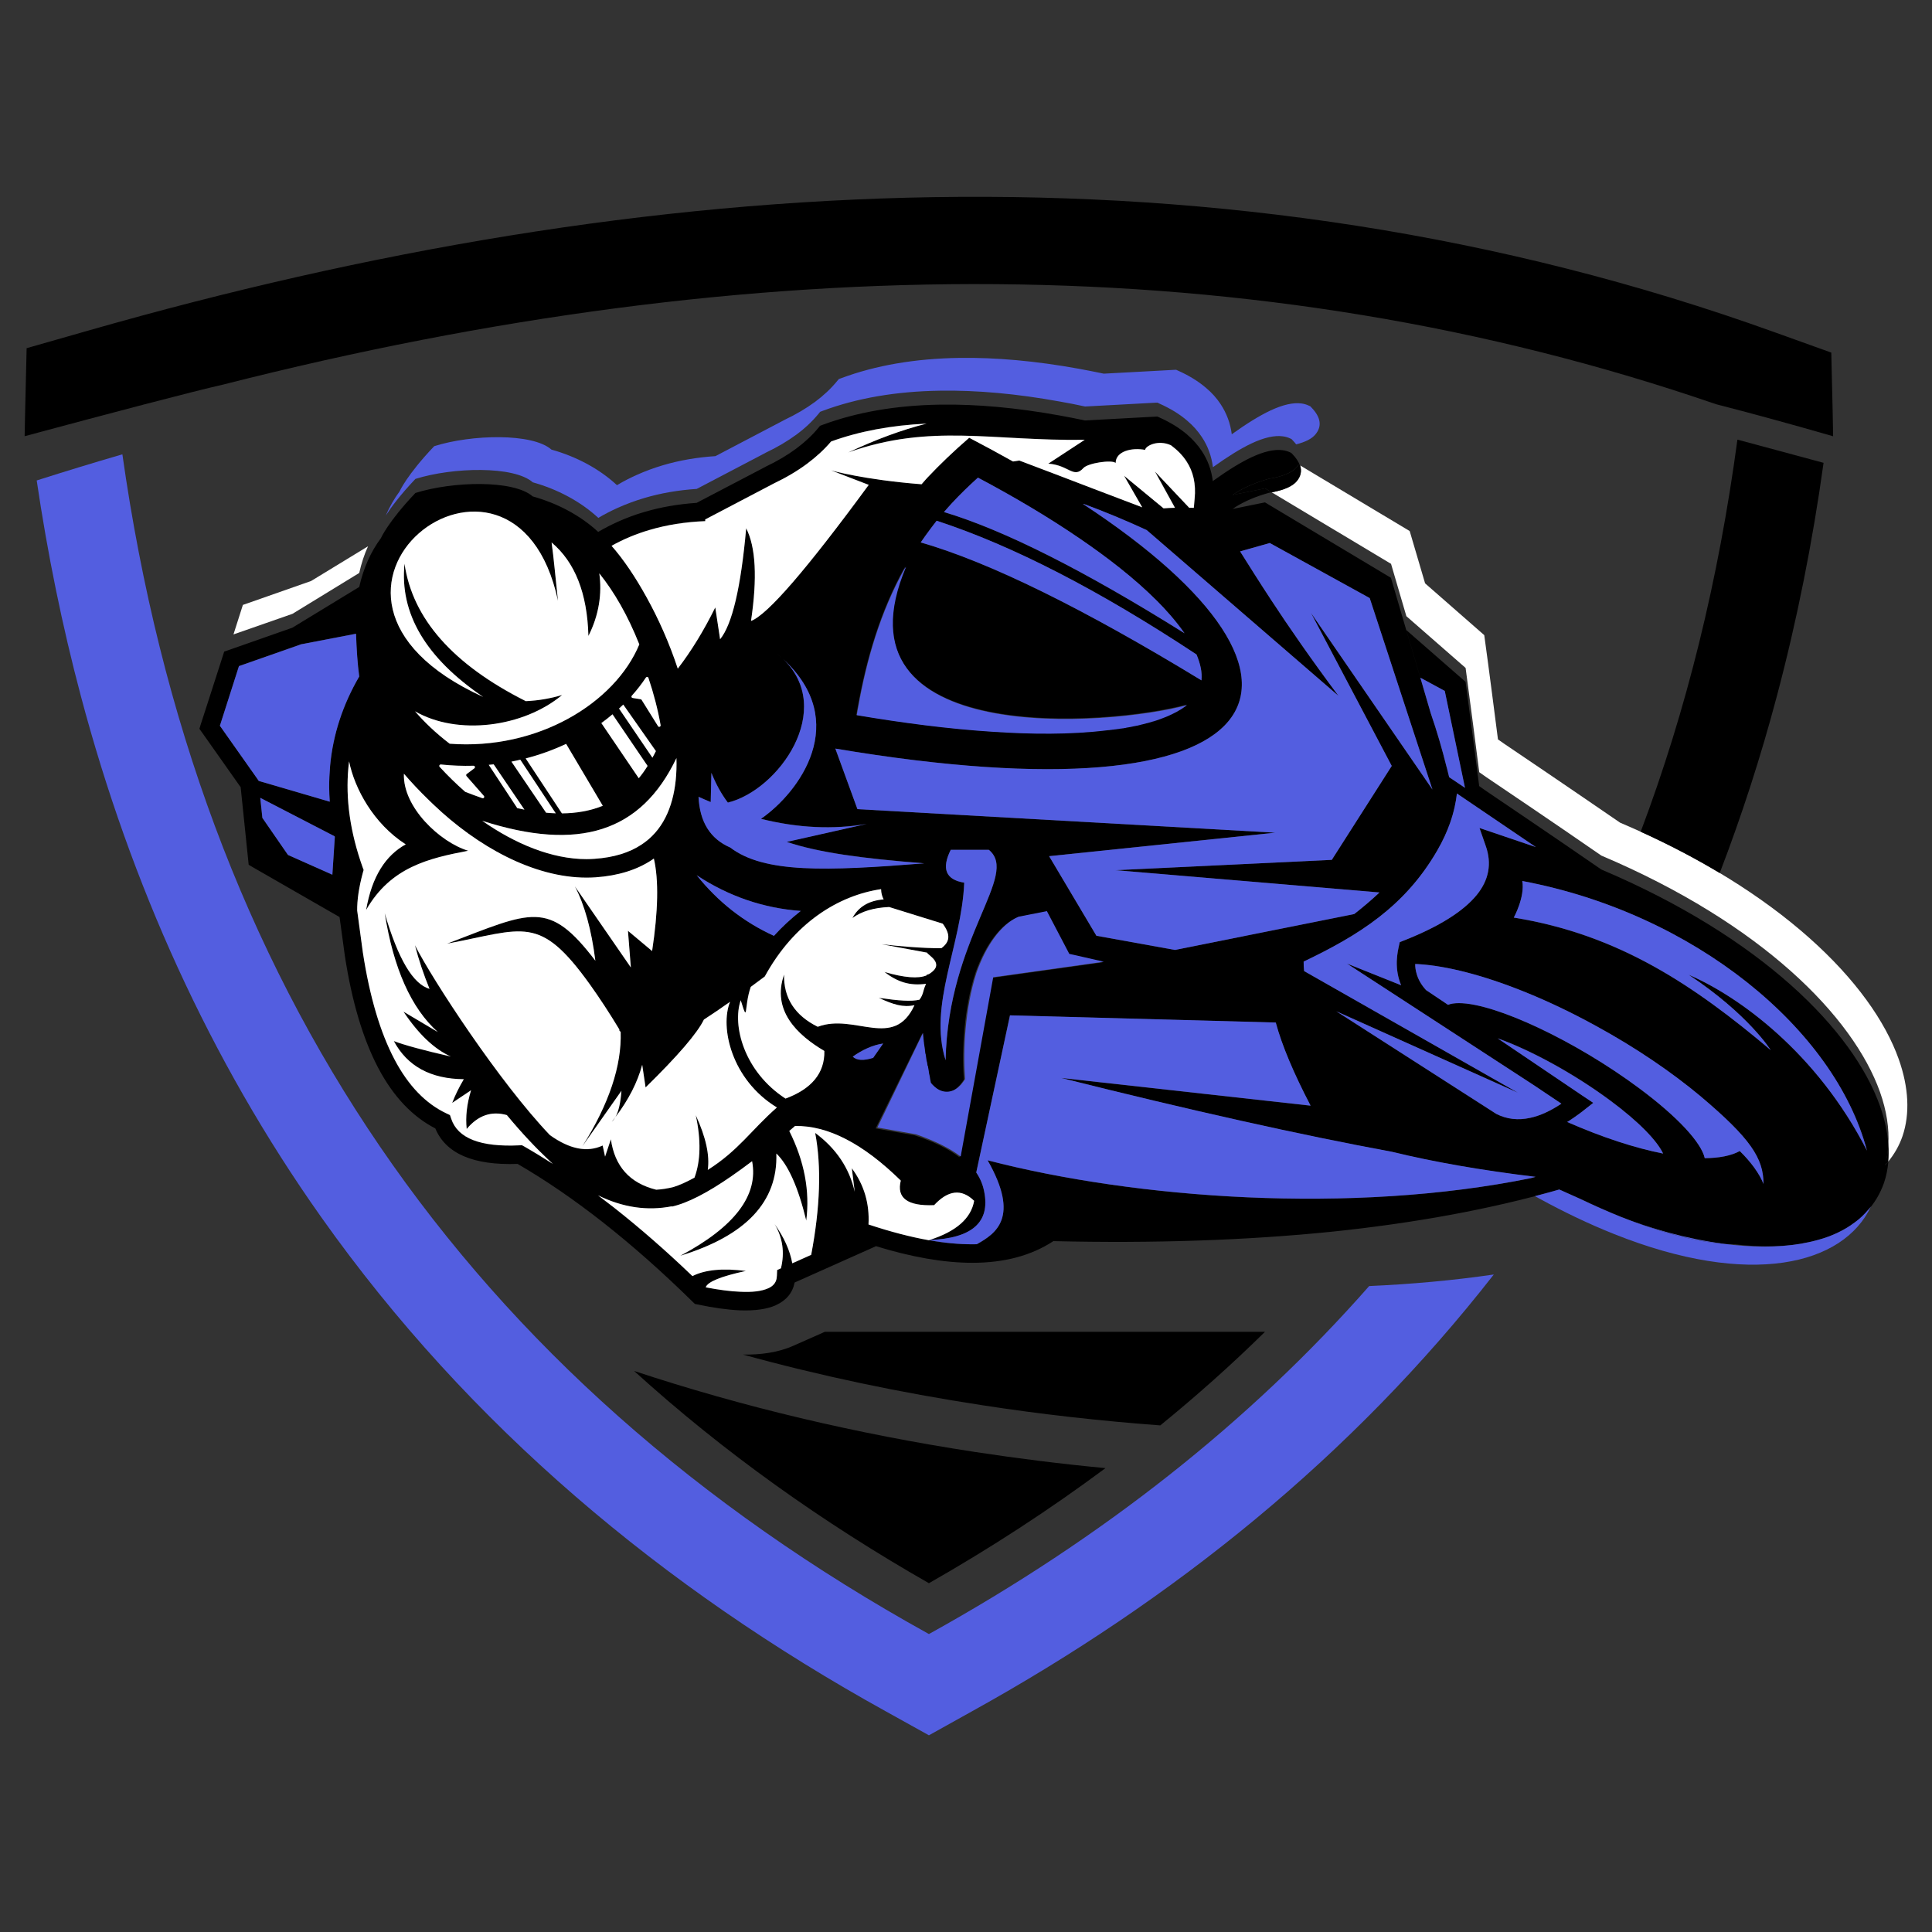 <?xml version="1.0" encoding="utf-8"?>
<!-- Generator: Adobe Illustrator 16.0.0, SVG Export Plug-In . SVG Version: 6.00 Build 0)  -->
<!DOCTYPE svg PUBLIC "-//W3C//DTD SVG 1.1//EN" "http://www.w3.org/Graphics/SVG/1.1/DTD/svg11.dtd">
<svg version="1.1" id="Layer_1" xmlns="http://www.w3.org/2000/svg" xmlns:xlink="http://www.w3.org/1999/xlink" x="0px" y="0px"
	 width="32px" height="32px" viewBox="73.75 10.55 32 32" enable-background="new 73.75 10.55 32 32" xml:space="preserve">
<rect x="73.75" y="10.55" width="32" height="32" fill="#333333" stroke="none"/>
<g>
	<g>
		<path fill="none" d="M104.289,30.914c0.041-0.023,0.082-0.047,0.119-0.073C104.371,30.867,104.33,30.891,104.289,30.914z"/>
		<path fill="none" d="M104.127,30.994c0.048-0.021,0.091-0.042,0.135-0.065C104.218,30.952,104.175,30.973,104.127,30.994z"/>
		<path fill="none" d="M103.862,31.087c0.028-0.009,0.059-0.018,0.088-0.026C103.922,31.07,103.891,31.078,103.862,31.087z"/>
		<path fill="none" d="M104.638,30.649c-0.03,0.031-0.062,0.063-0.096,0.092C104.576,30.711,104.607,30.68,104.638,30.649z"/>
		<path fill="none" d="M104.428,30.826c0.034-0.023,0.068-0.049,0.101-0.075C104.496,30.778,104.462,30.803,104.428,30.826z"/>
		<path fill="none" d="M103.628,31.141c0.048-0.008,0.095-0.019,0.142-0.029C103.724,31.122,103.676,31.133,103.628,31.141z"/>
		<path fill="none" d="M94.233,18.936c-0.023,0.015-0.046,0.029-0.066,0.044v0l0.536-0.109l2.086,1.249l0.254,0.866l0.981,0.858
			c0.087,0.638,0.171,1.304,0.226,1.727c0.039,0.027,0.076,0.054,0.112,0.079c0.998,0.673,1.81,1.231,1.91,1.302
			c2.654,1.125,4.171,2.664,4.616,3.916c0.08,0.224,0.125,0.439,0.138,0.644c0.017-0.27-0.027-0.564-0.138-0.875
			c-0.445-1.252-1.962-2.792-4.616-3.917c-0.101-0.07-0.912-0.628-1.91-1.302c-0.036-0.025-0.073-0.051-0.112-0.079
			c-0.055-0.422-0.139-1.088-0.226-1.727l-0.981-0.857l-0.254-0.867l-1.976-1.184c-0.016,0.003-0.03,0.006-0.047,0.009
			C94.557,18.772,94.38,18.847,94.233,18.936z"/>
		<path fill="none" d="M100.256,30.548c-0.106-0.044-0.215-0.09-0.325-0.138c0.002,0.001,0.005,0.002,0.009,0.005
			C100.046,30.46,100.152,30.505,100.256,30.548z"/>
		<path fill="none" d="M103.592,31.149c-0.32,0.054-0.695,0.061-1.124,0.01l0.017,0.003c-0.047-0.002-0.096-0.003-0.146-0.006
			c-0.01,0-0.022-0.003-0.032-0.003C102.747,31.21,103.191,31.218,103.592,31.149z"/>
		<path fill="#FFFFFF" d="M79.7,20.04c0.036-0.16,0.084-0.308,0.146-0.442l-0.943,0.575l-1.057,0.371l-0.073,0.025l-0.023,0.072
			l-0.133,0.417l0.977-0.341L79.7,20.04z"/>
		<path fill="#FFFFFF" d="M105.199,28.093c-0.445-1.253-1.962-2.792-4.615-3.917c-0.103-0.07-0.913-0.628-1.911-1.301
			c-0.037-0.025-0.073-0.051-0.112-0.078c-0.055-0.423-0.139-1.089-0.227-1.727l-0.98-0.858l-0.255-0.866l-1.816-1.088
			c0.031,0.092,0.014,0.18-0.054,0.262c-0.071,0.085-0.211,0.147-0.415,0.185l1.976,1.184l0.254,0.867l0.981,0.857
			c0.087,0.639,0.171,1.305,0.226,1.727c0.039,0.028,0.076,0.054,0.112,0.079c0.998,0.673,1.81,1.231,1.91,1.302
			c2.654,1.125,4.171,2.666,4.616,3.917c0.11,0.311,0.154,0.605,0.138,0.875c0.006,0.097,0.005,0.188-0.003,0.277
			c0.104-0.126,0.184-0.266,0.238-0.423C105.386,29,105.366,28.564,105.199,28.093z"/>
		<path fill="#535EE0" d="M82.575,18.539c0.409,0.114,0.791,0.317,1.085,0.589c0.105-0.063,0.214-0.118,0.325-0.168
			c0.141-0.063,0.287-0.117,0.439-0.162c0.271-0.08,0.56-0.13,0.866-0.15l1.139-0.597l0.004-0.003
			c0.192-0.091,0.36-0.191,0.506-0.298c0.145-0.107,0.267-0.223,0.369-0.347l0.026-0.032l0.039-0.015
			c0.571-0.213,1.223-0.325,1.955-0.335c0.605-0.009,1.263,0.05,1.977,0.18c0.138,0.024,0.276,0.051,0.417,0.082l0.465-0.025
			l0.698-0.038l0.036-0.001l0.033,0.016c0.181,0.081,0.334,0.174,0.46,0.283c0.098,0.083,0.178,0.173,0.243,0.272
			c0.1,0.15,0.159,0.315,0.183,0.498c0.247-0.177,0.46-0.309,0.64-0.394c0.207-0.097,0.379-0.136,0.518-0.117
			c0.042,0.005,0.082,0.017,0.117,0.033l0.026,0.012l0.02,0.021c0.021,0.022,0.041,0.045,0.058,0.067
			c0.153-0.039,0.26-0.093,0.319-0.165c0.111-0.134,0.09-0.283-0.066-0.445l-0.02-0.021l-0.027-0.012
			c-0.036-0.017-0.074-0.028-0.117-0.034c-0.138-0.019-0.31,0.02-0.517,0.117c-0.18,0.085-0.393,0.216-0.639,0.393
			c-0.023-0.182-0.085-0.347-0.184-0.498c-0.065-0.099-0.146-0.19-0.244-0.272c-0.126-0.107-0.278-0.202-0.46-0.283l-0.033-0.015
			l-0.035,0.001l-0.698,0.038l-0.466,0.025c-0.141-0.029-0.279-0.057-0.417-0.082c-0.713-0.129-1.372-0.188-1.977-0.179
			c-0.732,0.011-1.383,0.123-1.955,0.336l-0.039,0.014l-0.027,0.032c-0.102,0.125-0.224,0.24-0.368,0.347
			c-0.146,0.107-0.314,0.207-0.506,0.298l-0.005,0.003l-1.138,0.597c-0.308,0.02-0.596,0.07-0.867,0.15
			c-0.152,0.045-0.298,0.099-0.438,0.162c-0.112,0.05-0.221,0.106-0.326,0.169c-0.294-0.273-0.676-0.475-1.085-0.589
			c-0.313-0.277-1.323-0.253-1.942-0.057c-0.456,0.479-0.574,0.75-0.574,0.75l0,0c-0.088,0.119-0.165,0.252-0.229,0.4
			c0.081-0.126,0.231-0.333,0.492-0.608C81.252,18.288,82.262,18.263,82.575,18.539z"/>
		<path d="M105.026,29.511c-0.013-0.204-0.058-0.42-0.138-0.644c-0.445-1.252-1.962-2.791-4.616-3.916
			c-0.101-0.071-0.912-0.628-1.91-1.302c-0.036-0.025-0.073-0.051-0.112-0.079c-0.055-0.422-0.139-1.088-0.226-1.727l-0.981-0.857
			l0.232,0.788l0.404,0.219l0.335,1.605c-0.087-0.058-0.174-0.117-0.262-0.176c-0.013-0.049-0.025-0.1-0.037-0.15l0,0
			c-0.003-0.013-0.006-0.019-0.006-0.02l0,0c-0.074-0.297-0.16-0.594-0.262-0.889l0,0l-0.173-0.589l-0.232-0.788v0l0,0l-0.254-0.866
			l-2.086-1.249l-0.536,0.109v0c0.021-0.015,0.043-0.029,0.066-0.044c0.146-0.089,0.323-0.164,0.533-0.223
			c0.017-0.003,0.031-0.006,0.047-0.009l-0.11-0.065l-0.536,0.109l0,0l0,0l0,0c0.021-0.015,0.043-0.03,0.066-0.044
			c0.146-0.09,0.323-0.165,0.533-0.224c0.231-0.037,0.385-0.103,0.462-0.194c0.012-0.014,0.021-0.028,0.03-0.043l0.023,0.014
			c-0.021-0.059-0.061-0.12-0.121-0.183l-0.02-0.021l-0.026-0.013c-0.035-0.016-0.075-0.028-0.117-0.033
			c-0.139-0.019-0.311,0.021-0.518,0.117c-0.18,0.085-0.393,0.216-0.64,0.394c-0.023-0.182-0.083-0.348-0.183-0.498
			c-0.065-0.099-0.146-0.189-0.243-0.273c-0.126-0.108-0.279-0.202-0.46-0.283l-0.033-0.015l-0.036,0.002l-0.698,0.038l-0.465,0.025
			c-0.141-0.03-0.279-0.057-0.417-0.082c-0.714-0.129-1.372-0.189-1.977-0.18c-0.732,0.011-1.384,0.124-1.955,0.336l-0.039,0.015
			l-0.026,0.032c-0.102,0.124-0.225,0.239-0.369,0.346c-0.146,0.108-0.314,0.208-0.506,0.299l-0.004,0.003l-1.139,0.596
			c-0.307,0.021-0.596,0.071-0.866,0.151c-0.152,0.044-0.298,0.099-0.439,0.162c-0.111,0.05-0.22,0.106-0.325,0.168
			c-0.294-0.272-0.676-0.474-1.085-0.588c-0.313-0.276-1.323-0.252-1.942-0.057c-0.456,0.48-0.573,0.75-0.573,0.75l0,0
			c-0.163,0.22-0.287,0.488-0.358,0.807l-1.108,0.675l-1.057,0.371l-0.072,0.025l-0.023,0.073l-0.275,0.854l-0.09,0.278
			l-0.022,0.073l0.044,0.062l0.623,0.883l0.013,0.018l0.004,0.005l0,0.007l0.124,1.2l0.008,0.077l0.067,0.04l1.438,0.826
			l0.086,0.628v0.003c0.117,0.769,0.304,1.393,0.557,1.873c0.249,0.47,0.564,0.802,0.943,0.997c0.174,0.417,0.628,0.614,1.363,0.588
			c0.462,0.268,0.932,0.59,1.41,0.965c0.492,0.387,0.99,0.827,1.493,1.322l0.033,0.032l0.044,0.009
			c0.266,0.056,0.498,0.088,0.695,0.097c0.251,0.01,0.451-0.018,0.6-0.083v-0.001c0.174-0.078,0.279-0.203,0.314-0.377h0.001
			l1.346-0.601l-0.018-0.006c0.606,0.188,1.145,0.281,1.614,0.281c0.533,0,0.98-0.121,1.342-0.359
			c1.663,0.039,3.193-0.013,4.592-0.154c1.394-0.144,2.656-0.376,3.79-0.701c0.119,0.055,0.236,0.107,0.353,0.158
			c0.11,0.048,0.219,0.094,0.325,0.138c-0.104-0.043-0.21-0.088-0.316-0.133c0.224,0.106,0.443,0.203,0.656,0.289
			c0.473,0.189,1.088,0.367,1.711,0.448c0.01,0,0.022,0.003,0.032,0.003c0.05,0.003,0.099,0.004,0.146,0.006l-0.017-0.003
			c0.429,0.051,0.804,0.044,1.124-0.01c0.012-0.002,0.023-0.004,0.036-0.008c0.048-0.008,0.096-0.019,0.142-0.029
			c0.031-0.008,0.062-0.017,0.093-0.024c0.028-0.009,0.06-0.018,0.088-0.026c0.061-0.02,0.119-0.041,0.177-0.066
			c0.048-0.021,0.091-0.042,0.135-0.065c0.009-0.005,0.019-0.01,0.027-0.015c0.041-0.023,0.082-0.047,0.119-0.073
			c0.006-0.004,0.014-0.009,0.02-0.015c0.034-0.023,0.068-0.049,0.101-0.075c0.005-0.004,0.01-0.007,0.014-0.011
			c0.034-0.029,0.065-0.061,0.096-0.092c0.008-0.006,0.015-0.013,0.02-0.02c0.133-0.143,0.23-0.305,0.294-0.487
			c0.038-0.111,0.061-0.229,0.072-0.354c-0.018,0.022-0.035,0.045-0.055,0.066C105,29.745,105.02,29.631,105.026,29.511z
			 M95.918,22.075c-0.466-0.624-0.825-1.145-1.11-1.58c-0.207-0.315-0.376-0.585-0.519-0.812l0.049-0.014l0.443-0.125l1.655,0.912
			l1.039,3.171l-2.011-2.924l1.337,2.533l-0.993,1.556l-3.585,0.171l4.375,0.369c-0.124,0.117-0.263,0.236-0.418,0.357l-2.97,0.595
			l-1.301-0.235l-0.783-1.318l3.744-0.389l-6.919-0.39l-0.366-1.003c7.378,1.242,8.61-1.092,4.1-4.053l0.023,0.004
			c0.334,0.123,0.678,0.266,1.033,0.43L95.918,22.075z M87.402,27.957c0.008,0.37-0.214,0.63-0.643,0.789
			c-0.685-0.444-0.887-1.21-0.742-1.629c0.128,0.415,0.05,0.114,0.166-0.221c0.075-0.056,0.153-0.113,0.232-0.172
			c0.484-0.885,1.216-1.341,1.927-1.447c0,0.066,0.019,0.124,0.042,0.17c-0.243,0.019-0.416,0.121-0.517,0.308
			c0.15-0.109,0.353-0.17,0.608-0.182l0.888,0.276c0.132,0.18,0.12,0.299-0.021,0.405c0,0-0.321,0.012-0.992-0.065l0.754,0.14
			c0.009,0.042,0.311,0.182,0.034,0.353c-0.013,0.005-0.027,0.01-0.042,0.014c0,0.003,0,0.006,0,0.009
			c-0.136,0.058-0.369,0.04-0.699-0.056c0.215,0.164,0.416,0.232,0.69,0.196c-0.057,0.116-0.036,0.162-0.109,0.263
			c-0.139,0.032-0.339,0.017-0.674-0.03c0.246,0.113,0.402,0.161,0.591,0.121c-0.345,0.746-0.986,0.131-1.598,0.356l-0.004,0.002
			c-0.38-0.188-0.566-0.476-0.56-0.864C86.528,27.283,86.948,27.69,87.402,27.957z M86.719,21.462
			c-0.032-0.029-0.064-0.058-0.099-0.087C86.655,21.404,86.688,21.432,86.719,21.462c1.131,1.042,0.267,2.212-0.366,2.649
			c0.613,0.153,1.197,0.18,1.753,0.084l-1.326,0.298c0.53,0.178,1.257,0.275,2.278,0.355c-1.626,0.128-2.652,0.167-3.214-0.262
			c-0.331-0.143-0.505-0.423-0.525-0.84c0.068,0.031,0.135,0.06,0.202,0.087l0.011-0.484c0.077,0.188,0.166,0.351,0.273,0.493
			C86.647,23.637,87.593,22.302,86.719,21.462z M87.014,25.637c-0.166,0.131-0.314,0.269-0.444,0.413
			c-0.499-0.227-0.926-0.561-1.28-1.004C85.821,25.396,86.396,25.593,87.014,25.637z M89.497,24.626h0.631
			c0.515,0.418-0.671,1.435-0.716,3.485c-0.29-0.915,0.265-1.902,0.308-2.941C89.415,25.121,89.34,24.94,89.497,24.626z
			 M88.378,27.833l-0.165,0.237c-0.16,0.052-0.273,0.045-0.339-0.02C88.031,27.939,88.207,27.858,88.378,27.833z M89.029,27.662
			c0.001,0.014,0.002,0.027,0.004,0.042l0,0c0.001,0.01,0.002,0.021,0.003,0.03v0.001l0.001,0.003l0,0.008v0.001
			c0.002,0.015,0.003,0.028,0.005,0.044l0,0.003l0.001,0.009v0.001l0.002,0.01v0.001l0.001,0.009v0.003l0.001,0.007l0,0.006
			l0.001,0.004l0.001,0.008l0.001,0.004c0.001,0.01,0.003,0.02,0.004,0.031l0.001,0.003l0,0l0.004,0.026l0,0l0,0.003l0.002,0.01
			v0.001l0.001,0.012l0,0.001l0.001,0.012l0,0.002l0.002,0.009l0,0.006l0.001,0.006l0.001,0.01l0.002,0.014V28l0.002,0.012v0.002
			l0.001,0.01l0.001,0.005l0.001,0.009l0.001,0.007l0.001,0.006l0.002,0.01l0,0.004l0.002,0.011v0.002l0.002,0.013v0.002
			l0.002,0.011l0.001,0.005l0.001,0.01l0.002,0.007l0.001,0.006l0.001,0.011l0.001,0.004l0.003,0.013v0.001l0.002,0.014l0,0.003
			l0.002,0.012l0.001,0.006l0.001,0.009l0.001,0.009l0.001,0.007l0.002,0.012l0,0.002l0.003,0.016l0,0l0.003,0.016l0,0.002
			l0.003,0.014l0.001,0.005l0.001,0.011l0.002,0.009l0,0.008l0.003,0.012l0,0.004l0.002,0.016l0,0l0.003,0.017l0,0.003l0.003,0.014
			l0.001,0.007l0.002,0.011l0.002,0.01l0.001,0.007l0.002,0.015l0.001,0.003l0.003,0.017l0.009,0.044l0.029,0.033
			c0.021,0.021,0.042,0.04,0.066,0.058h0c0.061,0.043,0.125,0.061,0.193,0.055c0.064-0.006,0.124-0.034,0.178-0.085
			c0.024-0.021,0.046-0.048,0.069-0.079l0.031-0.045l-0.003-0.055c-0.031-0.425,0.003-1.121,0.19-1.701l0.004-0.013
			c0.167-0.469,0.412-0.789,0.674-0.91c0.007-0.003,0.016-0.007,0.023-0.01l0.467-0.092l0.371,0.708l0.227,0.051l0.345,0.079
			l-0.27,0.038l-1.562,0.219l-0.539,2.97c-0.185-0.142-0.434-0.262-0.746-0.364c-0.221-0.04-0.436-0.077-0.642-0.113L89.029,27.662z
			 M93.406,22.22l-0.017,0.012l-0.001,0.002c-0.023,0.016-0.046,0.032-0.07,0.048l-0.001,0.001
			c-0.055,0.035-0.114,0.067-0.177,0.096l-0.001,0c-0.028,0.013-0.056,0.026-0.086,0.038l0,0c-0.028,0.012-0.059,0.023-0.088,0.034
			l0,0c-0.037,0.014-0.075,0.026-0.113,0.038l-0.002,0c-0.029,0.009-0.059,0.018-0.089,0.026l-0.004,0.001l-0.021,0.005l-0.002,0
			l-0.063,0.017l-0.006,0.001l-0.02,0.005l-0.003,0.001l-0.063,0.016h-0.005l-0.02,0.004l-0.005,0.001l-0.02,0.004l-0.002,0
			l-0.061,0.013l-0.008,0.001l-0.016,0.003l-0.011,0.002l-0.014,0.002h-0.001L92.4,22.599h-0.001l-0.009,0.002l-0.017,0.002
			l-0.009,0.002l-0.015,0.003l-0.013,0.001v0l-0.021,0.003l0,0l-0.007,0l-0.017,0.003l-0.009,0.002l-0.014,0.002l-0.011,0.001
			l-0.014,0.002l-0.007,0.001h-0.002l0,0l-0.021,0.003h-0.005l-0.018,0.003l-0.006,0.001l-0.018,0.001l-0.003,0.001l-0.004,0.001
			l-0.018,0.001l-0.002,0.001h-0.002l-0.019,0.003l-0.003,0l-0.016,0.001l-0.005,0l-0.005,0.001l-0.016,0.002
			c-0.613,0.074-1.253,0.065-1.869,0.025c-0.759-0.049-1.52-0.149-2.271-0.276l0.007-0.037l0-0.003l0.002-0.011l0.005-0.027
			l0.001-0.007l0.006-0.034l0.001-0.003c0.145-0.808,0.371-1.586,0.772-2.308l0,0l0.02-0.036
			C87.476,22.948,92.143,22.564,93.406,22.22z M93.568,21.39c0.062,0.146,0.097,0.293,0.082,0.429
			c-1.962-1.195-3.513-1.957-4.65-2.285c0.049-0.073,0.101-0.145,0.154-0.215c0.036-0.048,0.073-0.096,0.11-0.144
			C90.52,19.586,91.954,20.324,93.568,21.39z M89.384,19.031c0.043-0.051,0.087-0.101,0.133-0.149
			c0.137-0.147,0.281-0.287,0.43-0.421c0.581,0.309,1.154,0.645,1.697,1.016c0.445,0.305,0.89,0.645,1.271,1.028
			c0.127,0.127,0.304,0.32,0.453,0.534C91.709,20,90.382,19.331,89.384,19.031z M84.511,19.325c0.286-0.084,0.594-0.133,0.923-0.146
			l-0.001-0.028l1.133-0.594v0c0.207-0.099,0.393-0.208,0.556-0.33c0.151-0.112,0.284-0.235,0.396-0.367
			c0.468-0.169,0.995-0.269,1.581-0.296c-0.406,0.103-0.838,0.262-1.296,0.477c1.36-0.485,2.387-0.186,3.916-0.209l-0.603,0.395
			c0.339,0.022,0.418,0.252,0.581,0.073c0.074-0.083,0.472-0.142,0.534-0.085c0.003-0.195,0.268-0.258,0.488-0.216
			c0.009-0.067,0.214-0.173,0.428-0.077c0.107,0.08,0.193,0.167,0.257,0.265c0.113,0.172,0.159,0.377,0.136,0.617l-0.014,0.155
			c-0.023,0-0.051-0.001-0.076-0.001l-0.567-0.6l0.331,0.6c-0.063,0.001-0.127,0.004-0.189,0.009L92.37,18.43l0.3,0.522
			l-0.807-0.307c-0.356-0.138-0.761-0.29-1.229-0.468l-0.104,0.016l0.004,0.002l-0.005-0.002h0.001
			c-0.231-0.13-0.473-0.261-0.726-0.393c-0.261,0.226-0.489,0.444-0.687,0.655c-0.01,0.011-0.021,0.023-0.031,0.034
			c-0.024,0.026-0.048,0.053-0.071,0.081c-0.964-0.075-1.499-0.23-1.499-0.23l0.624,0.24c-1.029,1.402-1.68,2.154-1.95,2.254
			c0.105-0.711,0.079-1.223-0.08-1.535c-0.088,0.982-0.232,1.594-0.432,1.838l-0.08-0.527c-0.191,0.387-0.399,0.725-0.621,1.014
			c-0.138-0.418-0.318-0.824-0.513-1.181c-0.187-0.34-0.388-0.637-0.582-0.856C84.078,19.478,84.288,19.39,84.511,19.325z
			 M81.478,23.405l0.288,0.328c0.007,0.008,0.008,0.02,0.002,0.029c-0.005,0.009-0.017,0.012-0.027,0.009
			c-0.097-0.033-0.19-0.068-0.279-0.103c-0.002,0-0.005-0.002-0.006-0.003c-0.146-0.127-0.289-0.267-0.423-0.413
			c-0.006-0.008-0.007-0.018-0.003-0.026c0.004-0.008,0.014-0.014,0.023-0.013c0.18,0.02,0.361,0.027,0.542,0.021
			c0.01,0,0.02,0.006,0.022,0.016s0,0.02-0.008,0.026l-0.126,0.096c-0.005,0.003-0.008,0.009-0.009,0.016
			C81.471,23.394,81.473,23.4,81.478,23.405z M84.954,23.106c0.004,0.125,0,0.249-0.012,0.367c-0.047,0.457-0.219,0.842-0.571,1.069
			c-0.196,0.128-0.451,0.21-0.776,0.233c-0.046,0.003-0.089,0.005-0.129,0.005c-0.577,0-1.184-0.253-1.729-0.635
			C83.333,24.658,84.366,24.337,84.954,23.106z M84.614,22.99c-0.019,0.037-0.037,0.074-0.058,0.109l-0.553-0.814
			c0.023-0.022,0.047-0.043,0.07-0.066L84.614,22.99z M84.214,22.072c0.086-0.095,0.165-0.196,0.234-0.301
			c0.006-0.008,0.014-0.012,0.023-0.011c0.009,0.001,0.016,0.007,0.019,0.016c0.086,0.258,0.156,0.523,0.202,0.784
			c0.002,0.011-0.004,0.021-0.015,0.025c-0.01,0.004-0.022,0-0.028-0.009l-0.272-0.436c-0.003-0.006-0.009-0.01-0.016-0.01
			l-0.132-0.021c-0.009-0.001-0.015-0.007-0.019-0.015C84.208,22.087,84.209,22.078,84.214,22.072z M84.476,23.237
			c-0.044,0.071-0.093,0.139-0.146,0.204l-0.62-0.914c0.063-0.045,0.125-0.094,0.185-0.145L84.476,23.237z M83.733,23.896
			c-0.21,0.086-0.44,0.124-0.677,0.126l-0.6-0.91c0.229-0.059,0.453-0.139,0.67-0.241L83.733,23.896z M82.955,24.021
			c-0.053-0.002-0.106-0.005-0.16-0.01l-0.574-0.846c0.048-0.01,0.098-0.019,0.146-0.031L82.955,24.021z M82.436,23.96
			c-0.039-0.007-0.078-0.016-0.118-0.024l-0.473-0.718c0.027-0.002,0.054-0.006,0.081-0.008L82.436,23.96z M82.992,20.503
			c-0.044-0.407-0.071-0.72-0.106-0.966c0.388,0.326,0.591,0.842,0.61,1.548c0.174-0.344,0.228-0.705,0.18-1.037
			c0.246,0.306,0.471,0.694,0.663,1.177c-0.403,0.971-1.686,1.755-3.141,1.645c-0.229-0.175-0.418-0.355-0.574-0.537
			c0.706,0.408,1.795,0.265,2.437-0.27c-0.198,0.06-0.401,0.093-0.602,0.102c-1.207-0.607-1.877-1.366-2.009-2.277
			c-0.083,0.823,0.351,1.558,1.303,2.207C77.984,20.378,82.268,17.113,82.992,20.503z M79.255,25.038l-0.736-0.328l-0.424-0.614
			l-0.035-0.332l1.232,0.637l0.003,0.011L79.255,25.038z M79.218,23.23c-0.01,0.118-0.017,0.236-0.016,0.355
			c0.001,0.081,0.004,0.162,0.01,0.243l-0.83-0.243l-0.349-0.102l0-0.004l-0.023-0.033l-0.618-0.876l0.316-0.988l1.001-0.351
			l0.016-0.006l0.006-0.003l0.916-0.176c0.009,0.261,0.024,0.494,0.053,0.708C79.427,22.223,79.266,22.715,79.218,23.23z
			 M80.864,26.93c-0.273-0.078-0.52-0.496-0.742-1.253c0.146,0.918,0.439,1.575,0.879,1.968l-0.568-0.337
			c0.25,0.373,0.51,0.62,0.783,0.743c-0.45-0.103-0.765-0.188-0.943-0.256c0.223,0.417,0.609,0.627,1.159,0.632
			c-0.08,0.136-0.145,0.267-0.192,0.392l0.312-0.209c-0.07,0.228-0.094,0.441-0.072,0.641c0.188-0.226,0.409-0.303,0.665-0.23
			c0.25,0.302,0.492,0.556,0.696,0.747c0.021,0.02,0.043,0.04,0.065,0.061c-0.158-0.102-0.314-0.197-0.471-0.287l-0.04-0.022
			l-0.043,0.002c-0.644,0.03-1.02-0.116-1.128-0.439l-0.021-0.062l-0.059-0.028c-0.343-0.161-0.63-0.458-0.859-0.892
			c-0.236-0.447-0.412-1.039-0.525-1.774h0l-0.094-0.694c0-0.086,0.006-0.182,0.021-0.284c0.016-0.106,0.04-0.221,0.073-0.343
			l0.013-0.045l-0.017-0.045c-0.207-0.58-0.285-1.132-0.235-1.656c0.003-0.032,0.006-0.065,0.011-0.098
			c0.09,0.453,0.407,1.036,0.938,1.375c-0.33,0.181-0.561,0.527-0.656,1.087c0.407-0.712,1.041-0.857,1.691-0.981
			c-0.465-0.141-1.087-0.72-1.065-1.276c0.119,0.139,0.255,0.284,0.413,0.437c0.027,0.026,0.053,0.052,0.08,0.077
			c0.718,0.686,1.649,1.207,2.533,1.207c0.054,0,0.104-0.001,0.15-0.005c0.379-0.027,0.683-0.125,0.922-0.282
			c0.015-0.009,0.029-0.019,0.042-0.029c0.082,0.355,0.072,0.866-0.029,1.532l-0.4-0.335l0.048,0.607l-0.927-1.343
			c0.162,0.31,0.275,0.72,0.339,1.231c-0.777-1.02-1.053-0.817-2.456-0.282c1.277-0.241,1.527-0.491,2.362,0.67
			c0.164,0.229,0.328,0.479,0.492,0.752c-0.006,0.014,0.002,0.025,0.021,0.037c0.019,0.563-0.193,1.196-0.634,1.897l0.647-0.919
			c-0.014,0.197-0.048,0.342-0.1,0.436c0.219-0.288,0.366-0.577,0.444-0.867l0.056,0.375c0.536-0.525,0.858-0.9,0.966-1.124
			c0.136-0.088,0.28-0.186,0.433-0.294c-0.171,0.419,0.022,1.291,0.776,1.75c-0.425,0.373-0.633,0.71-1.145,1.034
			c0.035-0.24-0.031-0.544-0.199-0.906c0.088,0.412,0.081,0.757-0.021,1.034c-0.129,0.071-0.244,0.123-0.346,0.155
			c-0.096,0.024-0.192,0.04-0.288,0.045c-0.437-0.108-0.687-0.386-0.751-0.835l-0.096,0.287l-0.04-0.184
			c-0.255,0.119-0.546,0.063-0.874-0.17c-0.836-0.876-1.933-2.554-2.235-3.144C80.686,26.454,80.768,26.696,80.864,26.93z
			 M99.108,30.064c-2.97,0.605-6.55,0.342-9-0.295c0.542,0.95,0.133,1.214-0.179,1.39c-0.024,0.001-0.049,0.001-0.075,0.001
			c-0.222,0-0.463-0.022-0.72-0.068c-0.308-0.055-0.641-0.142-0.999-0.261c0.019-0.346-0.073-0.656-0.276-0.931l0.047,0.391
			c-0.088-0.391-0.306-0.716-0.655-0.975c0.105,0.556,0.084,1.229-0.066,2.02l-0.313,0.14c-0.039-0.214-0.136-0.43-0.292-0.649
			c0.134,0.228,0.168,0.472,0.104,0.732l-0.063,0.029l-0.004,0.094c-0.001,0.019-0.003,0.035-0.006,0.052
			c-0.015,0.07-0.062,0.123-0.14,0.157h-0.001c-0.104,0.047-0.259,0.066-0.463,0.056c-0.162-0.006-0.351-0.031-0.569-0.073
			c0.03-0.092,0.251-0.183,0.665-0.271c-0.381-0.049-0.676-0.021-0.885,0.085c-0.438-0.42-0.871-0.797-1.298-1.134
			c-0.089-0.069-0.178-0.137-0.266-0.204c0.409,0.201,0.816,0.261,1.222,0.182l0.001,0.005c0.259-0.058,0.59-0.228,0.993-0.508
			c0.107-0.074,0.218-0.155,0.336-0.244c0.108,0.564-0.288,1.088-1.189,1.566c1.087-0.332,1.618-0.896,1.591-1.693
			c0.196,0.188,0.362,0.56,0.495,1.11c0.063-0.487-0.03-0.982-0.281-1.484l0.095-0.082c0.542-0.011,1.127,0.291,1.752,0.904
			c-0.072,0.288,0.111,0.425,0.552,0.407c0.234-0.252,0.455-0.275,0.663-0.072c-0.051,0.292-0.298,0.509-0.742,0.649
			c0.709-0.026,1.012-0.295,0.908-0.804c-0.021-0.111-0.064-0.216-0.131-0.314l0.558-2.604l4.402,0.119
			c0.104,0.384,0.299,0.844,0.577,1.377l-4.131-0.459c2.154,0.54,3.98,0.947,5.479,1.224c0.684,0.167,1.478,0.306,2.379,0.415
			C99.161,30.049,99.136,30.057,99.108,30.064z M99.094,29.066c-0.2,0.044-0.386,0.022-0.56-0.065l-1.518-0.974L95.883,27.3
			l2.838,1.272l0.17,0.076l-0.278-0.158l-3.262-1.856c-0.006-0.055-0.008-0.107-0.008-0.157c0.913-0.437,1.675-0.911,2.213-1.84
			c0.094-0.162,0.162-0.314,0.212-0.455c0.065-0.185,0.099-0.35,0.114-0.489l1.309,0.888l-0.935-0.317l0.103,0.296
			c0.104,0.294,0.053,0.566-0.15,0.815c-0.224,0.272-0.623,0.522-1.198,0.75l-0.076,0.03c-0.029,0.13-0.042,0.18-0.049,0.313
			c-0.004,0.138,0.019,0.273,0.072,0.401L96.06,26.51l1.731,1.126l1.358,0.884l0,0l0.462,0.311
			C99.429,28.952,99.257,29.031,99.094,29.066z M100.353,30.585c0.011,0.005,0.021,0.008,0.029,0.012l0.006,0.002L100.353,30.585z
			 M99.707,29.133h0.002l0.006-0.004l0.002-0.001l0.003-0.002l0,0l0.005-0.004l0,0l0.004-0.001l0.002-0.001l0.003-0.002l0.002-0.002
			l0.001-0.001l0.004-0.003h0.001l0.004-0.003h0.001l0.003-0.003h0.003l0.001-0.001l0.003-0.003h0.001l0.005-0.003l0,0l0.004-0.003
			l0.001-0.002l0.003-0.001l0.002-0.002l0.001-0.001l0.005-0.002l0,0l0.005-0.003l0.001-0.001l0.002-0.002l0.002-0.002l0.003-0.001
			l0.003-0.002l0.001-0.001l0.005-0.003l0,0l0.003-0.002l0.001-0.001l0.004-0.002l0.002-0.002l0.003-0.002l0.003-0.002l0,0
			l0.005-0.003l0,0l0.004-0.003h0.001l0.003-0.003l0.003-0.001l0.001-0.002l0.004-0.003l0,0l0.005-0.003l0.001-0.001l0.003-0.002
			l0.002-0.001l0.003-0.001l0.002-0.003l0.001-0.001l0.005-0.003l0,0l0.004-0.003l0.001-0.001l0.004-0.003l0.001-0.001l0.002-0.002
			l0.004-0.001l0.001-0.001l0.005-0.003l0,0l0.004-0.003l0.001-0.002l0.002-0.002l0.003-0.002l0.001-0.001l0.004-0.002h0.001
			l0.005-0.003v-0.001l0.004-0.003L99.904,29l0.002-0.002l0.003-0.003l0.001-0.001l0.004-0.003l0,0l0.005-0.002l0.001-0.002
			l0.003-0.002l0.003-0.002l0.001-0.001l0.004-0.003v-0.001l0.004-0.003h0.001l0.004-0.003l0.001-0.002l0.004-0.001l0.002-0.002
			l0.002-0.002l0.003-0.003h0.001l0.004-0.003h0.001l0.004-0.003l0.002-0.002l0.001-0.002l0.004-0.003h0.001l0.005-0.004l0.165-0.13
			l-0.176-0.117l-1.409-0.952c0.55,0.196,1.266,0.585,1.868,1.032c0.472,0.35,0.775,0.665,0.875,0.878
			C100.831,29.565,100.287,29.388,99.707,29.133z M102.566,29.615c-0.144,0.078-0.341,0.116-0.58,0.118
			c-0.056-0.254-0.439-0.679-1.09-1.161c-1.046-0.777-2.38-1.407-2.982-1.407c-0.074,0-0.135,0.01-0.18,0.028l-0.364-0.244
			c-0.079-0.086-0.133-0.179-0.159-0.281c-0.014-0.048-0.021-0.098-0.021-0.151c0.017,0,0.033,0.001,0.052,0.002
			c0.467,0.028,1.071,0.183,1.741,0.451c0.389,0.156,0.797,0.348,1.212,0.578c0.656,0.359,1.244,0.761,1.72,1.158
			c0.826,0.697,1.045,1.025,1.044,1.454C102.895,29.994,102.754,29.798,102.566,29.615z M101.72,26.696
			c0.991,0.656,1.359,1.248,1.359,1.248c-1.266-1.069-2.516-1.916-4.256-2.195c0,0,0.187-0.339,0.141-0.606
			c2.843,0.533,5.178,2.449,5.709,4.466C103.841,27.98,102.542,27.049,101.72,26.696z"/>
		<path d="M83.943,29.052c-0.02,0.025-0.039,0.051-0.06,0.076C83.905,29.109,83.925,29.083,83.943,29.052z"/>
		<path d="M105.026,29.511c-0.007,0.12-0.026,0.234-0.058,0.344c0.02-0.021,0.037-0.044,0.055-0.066
			C105.031,29.699,105.032,29.608,105.026,29.511z"/>
		<polygon points="94.167,18.748 94.167,18.748 94.167,18.748 		"/>
		<path d="M95.229,18.286c-0.077,0.092-0.23,0.157-0.462,0.194c-0.21,0.059-0.387,0.134-0.533,0.224
			c-0.023,0.014-0.046,0.029-0.066,0.044l0.536-0.109l0.11,0.065c0.204-0.038,0.344-0.1,0.415-0.185
			c0.067-0.082,0.085-0.17,0.054-0.262l-0.023-0.014C95.25,18.258,95.24,18.272,95.229,18.286z"/>
		<path fill="#535EE0" d="M104.638,30.649c-0.03,0.031-0.062,0.063-0.096,0.092c-0.004,0.004-0.009,0.007-0.014,0.011
			c-0.032,0.026-0.066,0.052-0.101,0.075c-0.006,0.006-0.014,0.011-0.02,0.015c-0.037,0.026-0.078,0.05-0.119,0.073
			c-0.009,0.005-0.019,0.01-0.027,0.015c-0.044,0.023-0.087,0.044-0.135,0.065c-0.056,0.025-0.115,0.047-0.177,0.066
			c-0.029,0.009-0.06,0.018-0.088,0.026c-0.031,0.008-0.062,0.017-0.093,0.024c-0.047,0.011-0.094,0.021-0.142,0.029
			c-0.013,0.004-0.024,0.006-0.036,0.008c-0.4,0.069-0.845,0.062-1.285,0.004c-0.463-0.033-1.056-0.187-1.711-0.448
			c-0.213-0.086-0.433-0.183-0.656-0.289c-0.004-0.003-0.007-0.004-0.009-0.005c-0.116-0.051-0.233-0.104-0.353-0.158
			c-0.132,0.038-0.267,0.074-0.403,0.11c0.021,0.012,0.042,0.022,0.062,0.034c0.427,0.234,0.846,0.433,1.246,0.592
			c2.257,0.903,3.803,0.514,4.257-0.454c-0.024,0.033-0.054,0.064-0.082,0.095C104.652,30.636,104.646,30.643,104.638,30.649z"/>
		<path fill="#535EE0" d="M103.592,31.149c0.012-0.002,0.023-0.004,0.036-0.008C103.615,31.145,103.604,31.147,103.592,31.149z"/>
		<path fill="#535EE0" d="M101.915,28.706c-0.476-0.397-1.063-0.799-1.72-1.158c-0.415-0.229-0.823-0.422-1.212-0.578
			c-0.67-0.269-1.274-0.423-1.741-0.451c-0.019-0.001-0.035-0.002-0.052-0.002c0,0.053,0.007,0.104,0.021,0.151
			c0.026,0.102,0.08,0.195,0.159,0.281l0.364,0.244c0.045-0.019,0.105-0.028,0.18-0.028c0.603,0,1.937,0.63,2.982,1.407
			c0.65,0.482,1.034,0.907,1.09,1.161c0.239-0.002,0.437-0.04,0.58-0.118c0.188,0.183,0.328,0.379,0.393,0.545
			C102.96,29.732,102.741,29.404,101.915,28.706z"/>
		<path fill="#535EE0" d="M91.709,18.9l-0.023-0.004c4.511,2.961,3.278,5.295-4.1,4.053l0.366,1.003l6.919,0.39l-3.744,0.389
			l0.783,1.318l1.301,0.235l2.97-0.595c0.155-0.121,0.294-0.24,0.418-0.357l-4.375-0.369l3.585-0.171l0.993-1.556l-1.337-2.533
			l2.011,2.924l-1.039-3.171l-1.655-0.912l-0.443,0.125l-0.049,0.014c0.143,0.227,0.312,0.497,0.519,0.812
			c0.285,0.435,0.645,0.956,1.11,1.58l-3.176-2.746C92.387,19.165,92.043,19.023,91.709,18.9z"/>
		<path fill="#535EE0" d="M100.596,30.704c0.655,0.262,1.248,0.415,1.711,0.448C101.684,31.072,101.068,30.894,100.596,30.704z"/>
		<path fill="#535EE0" d="M104.657,30.629c-0.005,0.007-0.012,0.014-0.02,0.02C104.646,30.643,104.652,30.636,104.657,30.629z"/>
		<path fill="#535EE0" d="M85.806,23.844c-0.108-0.142-0.197-0.305-0.273-0.493l-0.011,0.484c-0.067-0.027-0.134-0.057-0.202-0.087
			c0.02,0.417,0.194,0.697,0.525,0.84c0.562,0.429,1.588,0.391,3.214,0.262c-1.021-0.08-1.749-0.177-2.278-0.355l1.326-0.298
			c-0.556,0.096-1.14,0.068-1.753-0.084c0.633-0.437,1.497-1.608,0.366-2.649C87.593,22.302,86.647,23.637,85.806,23.844z"/>
		<path fill="#535EE0" d="M104.262,30.929c0.009-0.005,0.019-0.01,0.027-0.015C104.28,30.919,104.271,30.924,104.262,30.929z"/>
		<path fill="#535EE0" d="M104.408,30.841c0.006-0.004,0.014-0.009,0.02-0.015C104.422,30.832,104.414,30.837,104.408,30.841z"/>
		<path fill="#535EE0" d="M99.149,28.52l-1.358-0.884L96.06,26.51l0.897,0.359c-0.054-0.127-0.076-0.263-0.072-0.401
			c0.007-0.132,0.02-0.182,0.049-0.313l0.076-0.03c0.575-0.228,0.975-0.478,1.198-0.75c0.203-0.249,0.254-0.521,0.15-0.815
			l-0.103-0.296l0.935,0.317l-1.309-0.888c-0.016,0.139-0.049,0.304-0.114,0.489c-0.05,0.141-0.118,0.293-0.212,0.455
			c-0.538,0.93-1.3,1.404-2.213,1.84c0,0.05,0.002,0.102,0.008,0.157l3.262,1.856l0.278,0.158l-0.17-0.076L95.883,27.3l1.134,0.727
			L98.534,29c0.174,0.088,0.359,0.109,0.56,0.065c0.163-0.034,0.335-0.113,0.518-0.235L99.149,28.52L99.149,28.52z"/>
		<path fill="#535EE0" d="M103.95,31.061c0.062-0.02,0.121-0.041,0.177-0.066C104.069,31.02,104.011,31.041,103.95,31.061z"/>
		<path fill="#535EE0" d="M100.422,28.78c-0.603-0.447-1.318-0.836-1.868-1.032l1.409,0.952l0.176,0.117l-0.165,0.13l-0.005,0.004
			h-0.001l-0.004,0.003l-0.001,0.002l-0.002,0.002l-0.004,0.003h-0.001l-0.004,0.003h-0.001l-0.003,0.003l-0.002,0.002l-0.002,0.002
			l-0.004,0.001l-0.001,0.002l-0.004,0.003h-0.001l-0.004,0.003v0.001l-0.004,0.003l-0.001,0.001l-0.003,0.002l-0.003,0.002
			l-0.001,0.002l-0.005,0.002l0,0l-0.004,0.003l-0.001,0.001l-0.003,0.003L99.904,29l-0.002,0.001l-0.004,0.003v0.001l-0.005,0.003
			h-0.001l-0.004,0.002l-0.001,0.001l-0.003,0.002l-0.002,0.002l-0.001,0.002l-0.004,0.003l0,0l-0.005,0.003l-0.001,0.001
			l-0.004,0.001l-0.002,0.002l-0.001,0.001l-0.004,0.003l-0.001,0.001l-0.004,0.003l0,0l-0.005,0.003l-0.001,0.001l-0.002,0.003
			l-0.003,0.001l-0.002,0.001l-0.003,0.002l-0.001,0.001l-0.005,0.003l0,0l-0.004,0.003l-0.001,0.002l-0.003,0.001l-0.003,0.003
			h-0.001l-0.004,0.003l0,0l-0.005,0.003l0,0l-0.003,0.002l-0.003,0.002l-0.002,0.002l-0.004,0.002l-0.001,0.001l-0.003,0.002l0,0
			l-0.005,0.003l-0.001,0.001L99.79,29.08l-0.003,0.001l-0.002,0.002l-0.002,0.002l-0.001,0.001l-0.005,0.003l0,0l-0.005,0.002
			l-0.001,0.001l-0.002,0.002l-0.003,0.001l-0.001,0.002L99.762,29.1l0,0l-0.005,0.003h-0.001l-0.003,0.003l-0.001,0.001h-0.003
			l-0.003,0.003h-0.001l-0.004,0.003H99.74l-0.004,0.003l-0.001,0.001l-0.002,0.002L99.73,29.12l-0.002,0.001l-0.004,0.001l0,0
			l-0.005,0.004l0,0l-0.003,0.002l-0.002,0.001l-0.006,0.004h-0.002c0.58,0.255,1.124,0.432,1.59,0.524
			C101.197,29.445,100.894,29.129,100.422,28.78z"/>
		<path fill="#535EE0" d="M91.327,28.404l4.131,0.459c-0.278-0.533-0.473-0.993-0.577-1.377l-4.402-0.119L89.92,29.97
			c0.067,0.099,0.11,0.203,0.131,0.314c0.104,0.509-0.199,0.777-0.908,0.804c-0.003,0.002-0.006,0.002-0.009,0.003
			c0.257,0.046,0.498,0.068,0.72,0.068c0.026,0,0.051,0,0.075-0.001c0.312-0.176,0.721-0.439,0.179-1.39
			c2.451,0.637,6.031,0.9,9,0.295c0.027-0.007,0.053-0.015,0.077-0.021c-0.901-0.109-1.695-0.248-2.379-0.415
			C95.308,29.351,93.481,28.944,91.327,28.404z"/>
		<path fill="#535EE0" d="M104.528,30.751c0.005-0.004,0.01-0.007,0.014-0.011C104.538,30.744,104.533,30.747,104.528,30.751z"/>
		<path fill="#535EE0" d="M89.412,28.111c0.044-2.05,1.23-3.066,0.716-3.485h-0.631c-0.156,0.314-0.082,0.495,0.224,0.544
			C89.677,26.209,89.122,27.196,89.412,28.111z"/>
		<polygon fill="#535EE0" points="97.043,20.987 97.043,20.987 97.043,20.987 		"/>
		<path fill="#535EE0" d="M98.964,25.142c0.046,0.267-0.141,0.606-0.141,0.606c1.74,0.279,2.99,1.126,4.256,2.195
			c0,0-0.368-0.592-1.359-1.248c0.822,0.353,2.121,1.284,2.953,2.913C104.142,27.591,101.807,25.676,98.964,25.142z"/>
		<path fill="#535EE0" d="M99.578,30.252c0.119,0.055,0.236,0.107,0.353,0.158C99.814,30.36,99.697,30.307,99.578,30.252z"/>
		<polygon fill="#535EE0" points="97.043,20.987 98.024,21.844 97.043,20.987 		"/>
		<path fill="#535EE0" d="M97.448,22.364c0.102,0.295,0.188,0.591,0.262,0.889l0,0c0,0.001,0.003,0.007,0.006,0.02l0,0
			c0.012,0.05,0.024,0.101,0.037,0.15c0.088,0.06,0.175,0.118,0.262,0.176l-0.335-1.605l-0.404-0.219L97.448,22.364L97.448,22.364z"
			/>
		<path fill="#535EE0" d="M79.647,21.047l-0.916,0.176l-0.006,0.003l-0.016,0.006l-1.001,0.351l-0.316,0.988l0.618,0.876
			l0.023,0.033l0,0.004l0.349,0.102l0.83,0.243c-0.006-0.082-0.009-0.162-0.01-0.243c0-0.12,0.006-0.238,0.016-0.355
			c0.048-0.515,0.209-1.007,0.482-1.476C79.671,21.54,79.656,21.308,79.647,21.047z"/>
		<polygon fill="#535EE0" points="78.061,23.765 78.096,24.097 78.52,24.711 79.255,25.038 79.296,24.413 79.293,24.402 		"/>
		<path fill="#535EE0" d="M86.569,26.051c0.13-0.145,0.279-0.282,0.444-0.413c-0.618-0.045-1.193-0.242-1.724-0.591
			C85.644,25.49,86.07,25.824,86.569,26.051z"/>
		<path fill="#535EE0" d="M91.645,19.477c-0.543-0.372-1.116-0.708-1.697-1.016c-0.149,0.134-0.293,0.274-0.43,0.421
			c-0.045,0.049-0.09,0.099-0.133,0.149c0.998,0.299,2.325,0.969,3.985,2.008c-0.149-0.214-0.326-0.407-0.453-0.534
			C92.534,20.122,92.09,19.782,91.645,19.477z"/>
		<path fill="#535EE0" d="M103.77,31.112c0.031-0.008,0.062-0.017,0.093-0.024C103.831,31.095,103.801,31.104,103.77,31.112z"/>
		<path fill="#535EE0" d="M89.662,29.706l0.539-2.97l1.562-0.219l0.27-0.038L91.688,26.4l-0.227-0.051l-0.371-0.708l-0.467,0.092
			c-0.008,0.003-0.017,0.006-0.023,0.01c-0.262,0.122-0.506,0.441-0.674,0.91l-0.004,0.013c-0.188,0.58-0.221,1.276-0.19,1.701
			l0.003,0.055l-0.031,0.045c-0.022,0.031-0.045,0.058-0.069,0.079c-0.054,0.051-0.114,0.079-0.178,0.085
			c-0.068,0.006-0.132-0.012-0.193-0.055h0c-0.024-0.018-0.046-0.037-0.066-0.058l-0.029-0.033l-0.009-0.044l-0.003-0.017
			l-0.001-0.003l-0.002-0.015l-0.001-0.007l-0.002-0.01l-0.002-0.011l-0.001-0.007l-0.003-0.014l0-0.003L89.14,28.34l0,0
			l-0.002-0.016l0-0.004l-0.003-0.012l0-0.008l-0.002-0.009l-0.001-0.011l-0.001-0.005l-0.003-0.014l0-0.002l-0.003-0.016l0,0
			l-0.003-0.016l0-0.002l-0.002-0.012l-0.001-0.007L89.113,28.2l-0.001-0.009l-0.001-0.006l-0.002-0.012l0-0.003l-0.002-0.014
			v-0.001l-0.003-0.013l-0.001-0.004L89.1,28.129l-0.001-0.006l-0.002-0.007l-0.001-0.01l-0.001-0.005l-0.002-0.011v-0.002
			l-0.002-0.013v-0.002l-0.002-0.011l0-0.004l-0.002-0.01l-0.001-0.006l-0.001-0.007l-0.001-0.009l-0.001-0.005l-0.001-0.01v-0.002
			L89.077,28v-0.001l-0.002-0.014l-0.001-0.01l-0.001-0.006l0-0.006l-0.002-0.009l0-0.002l-0.001-0.012l0-0.001l-0.001-0.012v-0.001
			l-0.002-0.01l0-0.003l0,0l-0.004-0.026l0,0l-0.001-0.003c-0.001-0.012-0.003-0.021-0.004-0.031l-0.001-0.004l-0.001-0.008
			l-0.001-0.004l0-0.006l-0.001-0.007v-0.003l-0.001-0.009v-0.001l-0.002-0.01v-0.001l-0.001-0.009l0-0.003
			c-0.002-0.016-0.003-0.029-0.005-0.044v-0.001l0-0.008l-0.001-0.003v-0.001c-0.001-0.01-0.002-0.021-0.003-0.03l0,0
			c-0.001-0.015-0.003-0.028-0.004-0.042l-0.755,1.566c0.207,0.036,0.421,0.073,0.642,0.113
			C89.229,29.445,89.478,29.565,89.662,29.706z"/>
		<path fill="#535EE0" d="M88.213,28.071l0.165-0.237c-0.171,0.024-0.347,0.105-0.504,0.218
			C87.94,28.115,88.054,28.122,88.213,28.071z"/>
		<path fill="#535EE0" d="M89.154,19.319c-0.053,0.071-0.104,0.143-0.154,0.215c1.138,0.328,2.688,1.09,4.65,2.285
			c0.015-0.136-0.021-0.283-0.082-0.429c-1.614-1.066-3.049-1.805-4.304-2.215C89.227,19.223,89.189,19.271,89.154,19.319z"/>
		<path fill="#535EE0" d="M88.734,19.966L88.734,19.966c-0.401,0.722-0.628,1.5-0.772,2.308l-0.001,0.003l-0.006,0.034l-0.001,0.007
			l-0.005,0.027l-0.002,0.011l0,0.003l-0.007,0.037c0.752,0.127,1.513,0.228,2.271,0.276c0.616,0.04,1.255,0.049,1.869-0.025
			l0.016-0.002l0.005-0.001l0.005,0l0.016-0.001l0.003,0l0.019-0.003h0.002l0.002-0.001l0.018-0.001l0.004-0.001l0.003-0.001
			l0.018-0.001l0.006-0.001l0.018-0.003h0.005l0.021-0.003l0,0h0.002l0.007-0.001l0.014-0.002l0.011-0.001l0.014-0.002l0.009-0.002
			l0.017-0.003l0.007,0l0,0l0.021-0.003v0l0.013-0.001l0.015-0.003l0.009-0.002l0.017-0.002l0.009-0.002H92.4l0.021-0.004h0.001
			l0.014-0.002l0.011-0.002l0.016-0.003l0.008-0.001l0.061-0.013l0.002,0l0.02-0.004l0.005-0.001l0.02-0.004h0.005l0.063-0.016
			l0.003-0.001l0.02-0.005l0.006-0.001l0.063-0.017l0.002,0l0.021-0.005l0.004-0.001c0.03-0.009,0.06-0.017,0.089-0.026l0.002,0
			c0.038-0.012,0.076-0.024,0.113-0.038l0,0c0.029-0.011,0.06-0.022,0.088-0.034l0,0c0.03-0.012,0.058-0.024,0.086-0.038l0.001,0
			c0.063-0.029,0.122-0.061,0.177-0.096l0.001-0.001c0.024-0.016,0.047-0.032,0.07-0.048l0.001-0.002l0.017-0.012
			c-1.264,0.344-5.931,0.728-4.653-2.291L88.734,19.966z"/>
		<path fill="#336666" d="M100.353,30.585l0.035,0.014l-0.006-0.002C100.373,30.593,100.363,30.59,100.353,30.585z"/>
		<polygon fill="#336666" points="90.533,18.196 90.529,18.194 90.528,18.194 		"/>
		<path fill="#FFFFFF" d="M84.976,21.625c0.222-0.289,0.43-0.627,0.621-1.014l0.08,0.527c0.2-0.244,0.344-0.856,0.432-1.838
			c0.159,0.312,0.186,0.823,0.08,1.535c0.271-0.1,0.921-0.852,1.95-2.254l-0.624-0.24c0,0,0.535,0.155,1.499,0.23
			c0.023-0.028,0.047-0.055,0.071-0.081c0.01-0.011,0.021-0.023,0.031-0.034c0.198-0.21,0.426-0.429,0.687-0.655
			c0.253,0.132,0.494,0.263,0.726,0.393l0.104-0.016c0.469,0.178,0.873,0.33,1.229,0.468l0.807,0.307l-0.3-0.522l0.653,0.539
			c0.063-0.005,0.127-0.008,0.189-0.009l-0.331-0.6l0.567,0.6c0.025,0,0.053,0,0.076,0.001l0.014-0.155
			c0.023-0.24-0.022-0.445-0.136-0.617c-0.063-0.097-0.149-0.185-0.257-0.265c-0.214-0.097-0.419,0.009-0.428,0.077
			c-0.221-0.042-0.485,0.021-0.488,0.216c-0.063-0.057-0.46,0.002-0.534,0.085c-0.163,0.18-0.242-0.05-0.581-0.073l0.603-0.395
			c-1.528,0.023-2.555-0.276-3.916,0.209c0.458-0.215,0.89-0.375,1.296-0.477c-0.585,0.027-1.113,0.126-1.581,0.296
			c-0.112,0.132-0.245,0.254-0.396,0.367c-0.164,0.122-0.349,0.231-0.556,0.33v0l-1.133,0.594l0.001,0.028
			c-0.329,0.013-0.637,0.061-0.923,0.146c-0.223,0.065-0.433,0.153-0.629,0.263c0.194,0.219,0.395,0.516,0.582,0.856
			C84.658,20.801,84.838,21.206,84.976,21.625z"/>
		<path fill="#FFFFFF" d="M83.595,24.775c0.325-0.022,0.58-0.104,0.776-0.233c0.352-0.228,0.523-0.612,0.571-1.069
			c0.012-0.118,0.016-0.241,0.012-0.367c-0.587,1.231-1.621,1.552-3.217,1.039c0.545,0.381,1.151,0.635,1.729,0.635
			C83.505,24.78,83.548,24.778,83.595,24.775z"/>
		<path fill="#FFFFFF" d="M81.753,22.093c-0.953-0.648-1.386-1.383-1.303-2.207c0.132,0.911,0.802,1.67,2.009,2.277
			c0.201-0.009,0.403-0.042,0.602-0.102c-0.642,0.535-1.731,0.678-2.437,0.27c0.156,0.182,0.345,0.362,0.574,0.537
			c1.456,0.111,2.738-0.673,3.141-1.645c-0.192-0.483-0.417-0.871-0.663-1.177c0.048,0.332-0.005,0.693-0.18,1.037
			c-0.019-0.706-0.222-1.222-0.61-1.548c0.035,0.246,0.062,0.56,0.106,0.966C82.268,17.113,77.984,20.378,81.753,22.093z"/>
		<path fill="#FFFFFF" d="M89.885,30.439c-0.208-0.203-0.429-0.18-0.663,0.072c-0.441,0.018-0.625-0.119-0.552-0.407
			c-0.625-0.613-1.209-0.915-1.752-0.904l-0.095,0.082c0.251,0.502,0.344,0.997,0.281,1.484c-0.133-0.551-0.299-0.922-0.495-1.11
			c0.027,0.797-0.503,1.361-1.591,1.693c0.901-0.479,1.297-1.002,1.189-1.566c-0.118,0.089-0.229,0.17-0.336,0.244
			c-0.403,0.28-0.734,0.45-0.993,0.508l-0.001-0.005c-0.405,0.079-0.813,0.02-1.222-0.182c0.088,0.067,0.177,0.135,0.266,0.204
			c0.428,0.337,0.86,0.714,1.298,1.134c0.209-0.106,0.503-0.134,0.885-0.085c-0.414,0.089-0.635,0.18-0.665,0.271
			c0.218,0.042,0.407,0.067,0.569,0.073c0.204,0.011,0.358-0.009,0.463-0.056h0.001c0.078-0.034,0.125-0.087,0.14-0.157
			c0.002-0.017,0.005-0.033,0.006-0.052l0.004-0.094l0.063-0.029c0.064-0.261,0.029-0.505-0.104-0.732
			c0.156,0.22,0.253,0.436,0.292,0.649l0.313-0.14c0.15-0.791,0.171-1.464,0.066-2.02c0.349,0.259,0.566,0.584,0.655,0.975
			L87.859,29.9c0.203,0.274,0.295,0.585,0.276,0.931c0.358,0.119,0.691,0.206,0.999,0.261c0.003-0.001,0.005-0.001,0.009-0.003
			C89.587,30.948,89.834,30.731,89.885,30.439z"/>
		<path fill="#FFFFFF" d="M87.295,27.557l0.004-0.002c0.612-0.226,1.253,0.39,1.598-0.356c-0.189,0.04-0.346-0.008-0.591-0.121
			c0.334,0.047,0.535,0.063,0.674,0.03c0.073-0.101,0.052-0.147,0.109-0.263c-0.275,0.037-0.475-0.032-0.69-0.196
			c0.33,0.096,0.563,0.114,0.699,0.056c0-0.003,0-0.005,0-0.009c0.015-0.004,0.029-0.008,0.042-0.014
			c0.277-0.171-0.024-0.311-0.034-0.353l-0.754-0.14c0.671,0.077,0.992,0.065,0.992,0.065c0.141-0.106,0.153-0.225,0.021-0.405
			l-0.888-0.276c-0.255,0.011-0.458,0.072-0.608,0.182c0.101-0.187,0.273-0.289,0.517-0.308c-0.024-0.046-0.042-0.104-0.042-0.17
			c-0.711,0.105-1.443,0.562-1.927,1.447c-0.079,0.059-0.157,0.117-0.232,0.172c-0.116,0.335-0.038,0.636-0.166,0.221
			c-0.145,0.419,0.057,1.185,0.742,1.629c0.429-0.159,0.651-0.419,0.643-0.789c-0.455-0.268-0.874-0.674-0.667-1.265
			C86.729,27.081,86.916,27.369,87.295,27.557z"/>
		<path fill="#FFFFFF" d="M83.732,29.523l0.04,0.184l0.096-0.287c0.064,0.449,0.314,0.727,0.751,0.835
			c0.096-0.005,0.192-0.021,0.288-0.045c0.102-0.032,0.217-0.084,0.346-0.155c0.102-0.277,0.11-0.622,0.021-1.034
			c0.167,0.362,0.234,0.666,0.199,0.906c0.512-0.324,0.72-0.661,1.145-1.034c-0.754-0.459-0.947-1.331-0.776-1.75
			c-0.153,0.108-0.297,0.206-0.433,0.294c-0.108,0.224-0.43,0.599-0.966,1.124l-0.056-0.375c-0.078,0.29-0.225,0.579-0.444,0.867
			c-0.018,0.031-0.038,0.057-0.06,0.076c0.021-0.025,0.04-0.051,0.06-0.076c0.052-0.094,0.086-0.238,0.1-0.436l-0.647,0.919
			c0.441-0.701,0.653-1.335,0.634-1.897c-0.02-0.012-0.027-0.023-0.021-0.037c-0.164-0.272-0.328-0.523-0.492-0.752
			c-0.835-1.161-1.085-0.911-2.362-0.67c1.403-0.535,1.678-0.737,2.456,0.282c-0.064-0.511-0.177-0.921-0.339-1.231l0.927,1.343
			l-0.048-0.607l0.4,0.335c0.101-0.666,0.111-1.177,0.029-1.532c-0.013,0.01-0.027,0.02-0.042,0.029
			c-0.239,0.156-0.543,0.255-0.922,0.282c-0.046,0.003-0.097,0.005-0.15,0.005c-0.884,0-1.814-0.521-2.533-1.207
			c-0.027-0.025-0.053-0.051-0.08-0.077c-0.158-0.153-0.293-0.298-0.413-0.437c-0.021,0.556,0.601,1.136,1.065,1.276
			c-0.65,0.124-1.284,0.269-1.691,0.981c0.096-0.56,0.327-0.906,0.656-1.087c-0.53-0.339-0.847-0.922-0.938-1.375
			c-0.004,0.033-0.008,0.065-0.011,0.098c-0.05,0.524,0.029,1.077,0.235,1.656l0.017,0.045l-0.013,0.045
			c-0.033,0.122-0.057,0.236-0.073,0.343c-0.015,0.103-0.022,0.198-0.021,0.284l0.094,0.694h0c0.113,0.735,0.289,1.327,0.525,1.774
			c0.229,0.434,0.516,0.73,0.859,0.892l0.059,0.028l0.021,0.062c0.108,0.323,0.484,0.47,1.128,0.439l0.043-0.002l0.04,0.022
			c0.157,0.09,0.313,0.186,0.471,0.287c-0.022-0.021-0.044-0.041-0.065-0.061c-0.204-0.191-0.446-0.445-0.696-0.747
			c-0.256-0.072-0.477,0.005-0.665,0.23c-0.022-0.199,0.002-0.413,0.072-0.641l-0.312,0.209c0.047-0.125,0.112-0.256,0.192-0.392
			c-0.55-0.005-0.936-0.215-1.159-0.632c0.178,0.068,0.493,0.153,0.943,0.256c-0.273-0.123-0.534-0.37-0.783-0.743l0.568,0.337
			c-0.44-0.394-0.733-1.05-0.879-1.968c0.222,0.757,0.468,1.175,0.742,1.253c-0.096-0.235-0.178-0.477-0.241-0.722
			c0.302,0.59,1.399,2.268,2.235,3.144C83.186,29.585,83.477,29.642,83.732,29.523z"/>
		<path fill="#FFFFFF" d="M81.607,23.275c0.008-0.006,0.011-0.016,0.008-0.026s-0.013-0.016-0.022-0.016
			c-0.18,0.005-0.362-0.002-0.542-0.021c-0.009,0-0.019,0.005-0.023,0.013c-0.004,0.009-0.003,0.019,0.003,0.026
			c0.135,0.146,0.277,0.286,0.423,0.413c0.001,0.001,0.004,0.003,0.006,0.003c0.089,0.035,0.182,0.069,0.279,0.103
			c0.01,0.003,0.021,0,0.027-0.009c0.006-0.009,0.005-0.021-0.002-0.029l-0.288-0.328c-0.004-0.005-0.006-0.011-0.005-0.018
			c0-0.007,0.003-0.013,0.009-0.016L81.607,23.275z"/>
		<path fill="#FFFFFF" d="M81.845,23.218l0.473,0.718c0.04,0.008,0.079,0.017,0.118,0.024l-0.509-0.75
			C81.899,23.212,81.873,23.216,81.845,23.218z"/>
		<path fill="#FFFFFF" d="M82.221,23.165l0.574,0.846c0.053,0.005,0.106,0.008,0.16,0.01l-0.587-0.888
			C82.318,23.146,82.269,23.155,82.221,23.165z"/>
		<path fill="#FFFFFF" d="M82.457,23.112l0.6,0.91c0.237-0.002,0.467-0.04,0.677-0.126l-0.607-1.025
			C82.909,22.973,82.686,23.053,82.457,23.112z"/>
		<path fill="#FFFFFF" d="M83.71,22.526l0.62,0.914c0.053-0.064,0.102-0.132,0.146-0.204l-0.581-0.855
			C83.835,22.432,83.773,22.481,83.71,22.526z"/>
		<path fill="#FFFFFF" d="M84.229,22.111l0.132,0.021c0.007,0,0.013,0.004,0.016,0.01l0.272,0.436
			c0.006,0.01,0.018,0.014,0.028,0.009c0.01-0.004,0.017-0.015,0.015-0.025c-0.046-0.261-0.115-0.526-0.202-0.784
			c-0.003-0.009-0.01-0.015-0.019-0.016c-0.009-0.001-0.017,0.003-0.023,0.011c-0.07,0.105-0.148,0.206-0.234,0.301
			c-0.005,0.006-0.007,0.015-0.004,0.023C84.213,22.104,84.22,22.109,84.229,22.111z"/>
		<path fill="#FFFFFF" d="M84.003,22.286l0.553,0.814c0.021-0.036,0.039-0.073,0.058-0.109l-0.541-0.771
			C84.051,22.242,84.027,22.264,84.003,22.286z"/>
	</g>
	<path fill-rule="evenodd" clip-rule="evenodd" d="M77.453,16.918c8.808-2.24,17.089-2.299,24.72,0.327
		c0.649,0.167,1.296,0.345,1.939,0.531c-0.001-0.131-0.005-0.263-0.007-0.394l-0.023-0.992l-0.933-0.335
		c-9.139-3.293-18.712-2.669-27.935-0.03l-1.023,0.292l-0.025,1.065c-0.003,0.131-0.005,0.262-0.008,0.393
		C75.568,17.395,76.953,17.031,77.453,16.918"/>
	<path fill-rule="evenodd" clip-rule="evenodd" fill="#535EE0" d="M89.136,37.615c-7.663-4.241-12.115-10.755-13.359-19.54
		c-0.474,0.138-0.946,0.282-1.416,0.432l-0.003,0.001c0.178,1.205,0.42,2.4,0.733,3.577c0.823,3.097,2.127,6.008,3.981,8.627
		c2.447,3.457,5.66,6.142,9.353,8.185l0.711,0.395l0.709-0.395c3.348-1.853,6.301-4.231,8.646-7.236l-0.002-0.001
		c-0.665,0.097-1.356,0.16-2.061,0.191C94.454,34.095,92.022,36.016,89.136,37.615"/>
	<path fill-rule="evenodd" clip-rule="evenodd" d="M102.527,17.832c-0.312,2.322-0.845,4.487-1.602,6.494
		c0.476,0.216,0.911,0.445,1.309,0.684c0.366-0.954,0.681-1.929,0.945-2.925c0.338-1.272,0.594-2.565,0.775-3.869l-1.116-0.301
		C102.736,17.887,102.631,17.86,102.527,17.832"/>
	<path fill-rule="evenodd" clip-rule="evenodd" d="M92.968,34.159c0.602-0.49,1.18-1.005,1.734-1.55h-7.29l-0.517,0.229
		c-0.262,0.117-0.552,0.152-0.838,0.148c1.274,0.352,2.594,0.629,3.957,0.838C90.977,33.973,91.962,34.084,92.968,34.159
		 M89.136,36.773c1.014-0.578,1.992-1.213,2.924-1.906c-0.733-0.07-1.454-0.16-2.162-0.268c-1.969-0.301-3.852-0.748-5.646-1.342
		C85.739,34.608,87.384,35.773,89.136,36.773z"/>
</g>
</svg>
